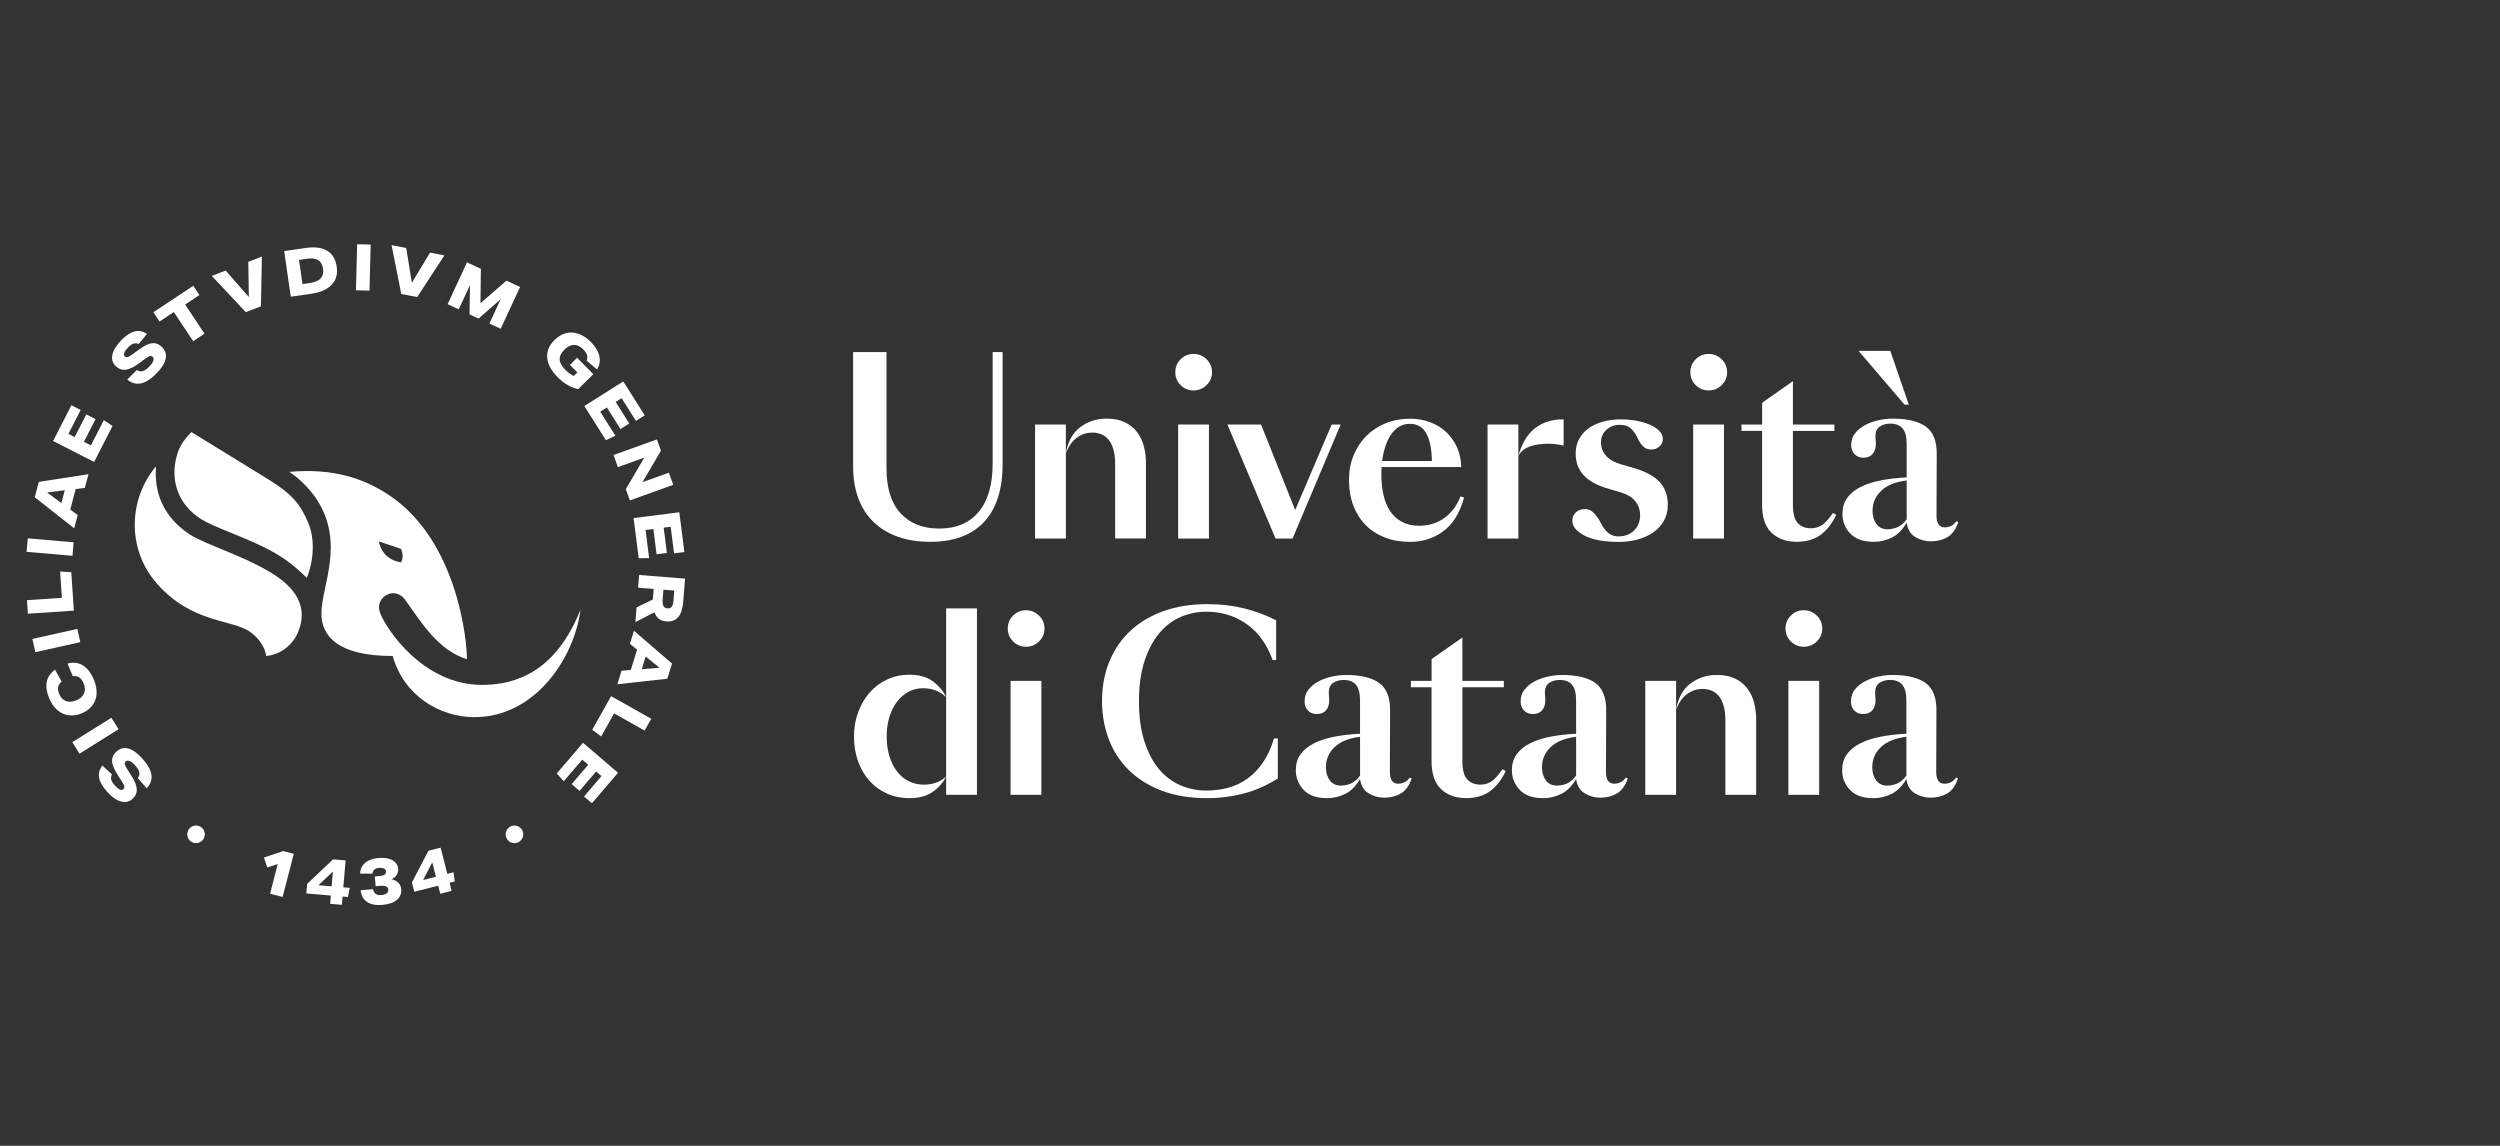 <?xml version="1.0" encoding="utf-8"?>
<!-- Generator: Adobe Illustrator 25.0.1, SVG Export Plug-In . SVG Version: 6.00 Build 0)  -->
<svg version="1.1" id="Livello_1" xmlns="http://www.w3.org/2000/svg" xmlns:xlink="http://www.w3.org/1999/xlink" x="0px" y="0px"
	 viewBox="125 20 1200 550" style="enable-background:new 0 0 1200 592;" xml:space="preserve">
<rect x="125" y="20" width="1200" height="550" style="fill:#333333;stroke:none;opacity:1;fill-opacity:1"/>
<defs>
<style>
*{fill:#fff;}
</style>
</defs>
<g>
	<path d="M356.32,348.75c-28.33,0-46.1-27.05-48.89-34.58c-1.3-3.51-0.06-6.52,2.68-8.33c0.67-0.44,1.38-0.75,2.11-0.92
		c2.69-0.65,5.48,0.51,7.19,2.91c8.21,11.48,15.84,24.16,29.7,28.61c0.18-8.25-4.37-56.7-37.2-78.67
		c-12.16-8.14-27.03-13.16-48.03-11.27c4.63,3.09,9.74,7.84,13.46,13.7c13.2,20.8,1.94,41.18,1.94,54.29
		c0,10.55,7.49,20.39,34.22,20.39c5.37,19.12,22.54,29.34,39.34,29.34c28.95,0,47.81-28.25,50.79-51.52
		C396.19,331.12,383.11,348.75,356.32,348.75z M317.57,283.5c1.02,3.17,0.83,4.29,0.05,6.36c0.04,0.18-9.05-0.64-10.76-9.99
		L317.57,283.5z"/>
	<path d="M254.27,250.39l-37.34-22.98c0,0-4.93,4.29-6.77,10.28c-4.36,14.14,1.56,26.48,13.65,32.78
		c9.39,4.89,27.38,10.16,39.24,18.92c4.18,3.08,7.74,6.53,9.2,8c3.86-9.55,3.57-19.72,0.72-26.42
		C269.32,262.36,265.43,257.32,254.27,250.39z"/>
	<path d="M255.33,295.04c-14.07-8.58-31.89-13.67-39.39-18.6c-11.94-7.85-17.16-19.41-16.05-32.58
		c-12.98,15.3-14.33,39.4,0.35,56.17c17.2,19.65,36.72,16.98,45.32,23.64c6.97,5.4,7.16,11.2,7.16,11.2
		c7.1-0.57,12.83-5.54,15.26-11.22C273.25,311.34,266.79,302.02,255.33,295.04z"/>
</g>
<g>
	<g>
		<path d="M254.63,448.98l3.68-14.24l-5,1.65l-1.64-4.78l9.28-3.1l5.07,1.31l-5.36,20.72L254.63,448.98z"/>
		<path d="M283.47,453.84l0.34-3.98l-11.79-1l0.39-4.6l12.47-11.78l6.02,0.51l-1.1,12.93l3.09,0.26l-0.9,4.37l-2.56-0.22l-0.34,3.98
			L283.47,453.84z M284.78,438.35l-6.93,6.56l6.33,0.54L284.78,438.35z"/>
		<path d="M305.31,445.34l-0.38-4.66l2.38-0.19c2.08-0.17,3.07-0.9,2.96-2.2c-0.05-0.62-0.37-1.08-0.95-1.38
			c-0.58-0.3-1.38-0.42-2.39-0.33c-0.95,0.08-1.67,0.33-2.18,0.77c-0.5,0.43-0.84,1.11-1.02,2.01l-5.88-0.05
			c0.05-1.43,0.43-2.68,1.14-3.74c0.71-1.06,1.73-1.91,3.04-2.55c1.32-0.63,2.9-1.03,4.75-1.18c1.79-0.15,3.37-0.04,4.73,0.32
			c1.36,0.36,2.45,0.95,3.25,1.79s1.25,1.86,1.35,3.08c0.09,1.07-0.14,2.04-0.68,2.92s-1.37,1.56-2.49,2.07
			c1.44,0.34,2.55,0.92,3.33,1.75c0.78,0.83,1.22,1.87,1.32,3.12c0.17,2.1-0.55,3.8-2.15,5.12c-1.6,1.31-3.94,2.09-7.01,2.34
			c-3.11,0.25-5.54-0.24-7.3-1.46c-1.76-1.23-2.76-3.09-3-5.6l5.93-0.48c0.39,2.06,1.7,3,3.93,2.82c1.17-0.09,2.05-0.36,2.62-0.8
			s0.83-1.04,0.77-1.8c-0.11-1.42-1.39-2.03-3.82-1.84L305.31,445.34z"/>
		<path d="M336.32,449l-0.98-3.87l-11.47,2.91l-1.14-4.47l7.93-15.21l5.85-1.49l3.19,12.58l3-0.76l0.58,4.42l-2.49,0.63l0.98,3.87
			L336.32,449z M332.49,433.93l-4.4,8.47l6.15-1.56L332.49,433.93z"/>
	</g>
	<g>
		<g>
			<g>
				<path d="M178.74,391.74c-0.42,0.84-0.53,1.65-0.35,2.45c0.19,0.8,0.7,1.67,1.53,2.61c0.94,1.07,1.77,1.78,2.48,2.13
					c0.72,0.35,1.3,0.32,1.75-0.07c0.42-0.37,0.6-0.79,0.54-1.26c-0.06-0.47-0.39-1.2-1-2.17l-2.56-4.1
					c-1.55-2.46-2.34-4.52-2.36-6.19s0.7-3.15,2.15-4.42c1.75-1.54,3.7-2,5.84-1.38c2.14,0.62,4.42,2.32,6.85,5.08
					c2.42,2.76,3.78,5.3,4.08,7.61c0.3,2.31-0.46,4.42-2.27,6.34l-4.29-4.89c0.66-0.85,0.9-1.75,0.73-2.7
					c-0.17-0.95-0.78-2.02-1.83-3.21c-0.98-1.12-1.88-1.86-2.69-2.22c-0.81-0.36-1.47-0.32-1.98,0.13c-0.39,0.34-0.54,0.77-0.47,1.3
					c0.08,0.52,0.41,1.25,1.01,2.18l2.15,3.34c1.66,2.58,2.53,4.77,2.6,6.58c0.07,1.8-0.64,3.36-2.13,4.67
					c-1.6,1.4-3.49,1.77-5.67,1.1c-2.18-0.67-4.4-2.29-6.66-4.87c-2.1-2.39-3.31-4.6-3.64-6.64c-0.33-2.03,0.21-3.93,1.61-5.68
					L178.74,391.74z"/>
				<path d="M181.91,370.03l-18.75,11.73l-3.45-5.51l18.75-11.73L181.91,370.03z"/>
				<path d="M157.43,338.54c2.67-0.79,5.11-0.51,7.31,0.83c2.21,1.35,3.98,3.63,5.31,6.86c0.99,2.4,1.43,4.66,1.31,6.76
					c-0.11,2.1-0.78,3.97-2.01,5.6c-1.22,1.63-2.95,2.91-5.19,3.83c-2.12,0.87-4.18,1.18-6.19,0.91c-2.01-0.27-3.82-1.1-5.45-2.49
					c-1.62-1.4-2.95-3.32-3.96-5.79c-1.22-2.96-1.59-5.57-1.12-7.83c0.47-2.26,1.8-4.19,3.98-5.78l3.17,5.73
					c-0.94,0.81-1.5,1.68-1.68,2.62c-0.18,0.93-0.02,2.03,0.5,3.29c0.72,1.74,1.8,2.88,3.24,3.42c1.44,0.54,3.09,0.43,4.94-0.33
					c1.87-0.77,3.12-1.86,3.74-3.27c0.63-1.41,0.57-3.01-0.17-4.8c-0.57-1.39-1.29-2.38-2.14-2.95c-0.85-0.57-1.88-0.76-3.09-0.55
					L157.43,338.54z"/>
				<path d="M163.55,328.22l-21.58,4.82l-1.42-6.35l21.58-4.82L163.55,328.22z"/>
				<path d="M160.45,313.1l-22.07,1.47l-0.43-6.49l16.75-1.11l-0.84-12.64l5.36,0.33L160.45,313.1z"/>
				<path d="M159.8,286.78l-22.03-1.89l0.55-6.48l22.03,1.89L159.8,286.78z"/>
				<path d="M165.73,254.17l-4.41,0.57l-2.59,9.86l3.57,2.63l-1.68,6.38l-18.94-14.94l1.94-7.37l23.84-3.69L165.73,254.17z
					 M147.6,256.38l6.86,5.1l1.62-6.17L147.6,256.38z"/>
				<path d="M170.17,241.75l-19.68-10.08l8.78-17.15l4.44,2.27l-5.87,11.47l3,1.54l5.58-10.89l4.44,2.27l-5.58,10.89l3.36,1.72
					l6.21-12.13l4.16,2.83L170.17,241.75z"/>
				<path d="M191.6,185.11c-0.86-0.37-1.68-0.43-2.46-0.19c-0.78,0.24-1.62,0.81-2.51,1.7c-1.01,1.01-1.66,1.88-1.96,2.62
					c-0.3,0.74-0.24,1.32,0.19,1.74c0.39,0.39,0.82,0.55,1.29,0.46c0.47-0.09,1.17-0.47,2.1-1.14l3.92-2.82
					c2.35-1.71,4.36-2.63,6.02-2.76c1.66-0.13,3.18,0.49,4.56,1.86c1.65,1.65,2.23,3.56,1.75,5.74c-0.48,2.18-2.02,4.56-4.62,7.16
					c-2.6,2.6-5.04,4.12-7.33,4.57c-2.29,0.44-4.44-0.17-6.47-1.85l4.6-4.6c0.89,0.6,1.8,0.78,2.74,0.55s1.96-0.91,3.09-2.04
					c1.05-1.05,1.73-1.99,2.04-2.83c0.31-0.83,0.22-1.49-0.26-1.97c-0.36-0.37-0.81-0.49-1.32-0.38c-0.52,0.11-1.22,0.49-2.11,1.15
					l-3.2,2.37c-2.47,1.83-4.6,2.83-6.4,3.02c-1.8,0.19-3.4-0.42-4.8-1.82c-1.5-1.5-1.99-3.36-1.47-5.58c0.53-2.22,2-4.54,4.42-6.96
					c2.25-2.25,4.38-3.6,6.38-4.06c2.01-0.46,3.93-0.05,5.77,1.24L191.6,185.11z"/>
				<path d="M217.72,183.76l-9.28-13.99l-6.86,4.55l-2.95-4.44l19.15-12.71l2.95,4.44l-6.86,4.55l9.28,13.99L217.72,183.76z"/>
				<path d="M242.99,169.83l-16.36-17.39l6.68-2.57l11.14,12.7l-0.27-16.89l6.53-2.52l-0.46,23.88L242.99,169.83z"/>
				<path d="M264.57,162.41l-3.16-21.89l10.3-1.49c4.37-0.63,7.82-0.19,10.35,1.34c2.53,1.52,4.05,4.08,4.57,7.68
					c0.5,3.49-0.29,6.36-2.39,8.61s-5.32,3.68-9.67,4.31L264.57,162.41z M273.97,155.8c4.62-0.67,6.65-2.94,6.09-6.82
					c-0.55-3.84-3.05-5.44-7.48-4.8l-4.05,0.58l1.67,11.59L273.97,155.8z"/>
				<path d="M295.85,159.34l0.58-22.11l6.5,0.17l-0.58,22.11L295.85,159.34z"/>
				<path d="M317.61,161.11l-4.65-23.42l7.03,1.36l2.71,16.68l8.73-14.47l6.87,1.33l-13.05,20L317.61,161.11z"/>
				<path d="M359.91,175.31l5.42-11.69l-10.62,9.28l-4.33-2.01l0.2-14.04l-5.39,11.63l-5.34-2.48l9.3-20.06l6.66,3.09l-0.18,16.51
					l12.46-10.82l6.55,3.04l-9.3,20.06L359.91,175.31z"/>
				<path d="M402.14,198.79l-3.59-3.64l3.46-3.42l7.79,7.89l-7.25,7.16c-1.75-0.36-3.47-1.03-5.15-2.01
					c-1.68-0.98-3.25-2.21-4.72-3.7c-3.08-3.11-4.75-6.23-5.01-9.35c-0.27-3.12,0.9-5.96,3.5-8.53c1.69-1.67,3.52-2.76,5.5-3.27
					c1.97-0.51,3.99-0.41,6.05,0.31c2.06,0.72,4.05,2.05,5.97,3.99c2.16,2.19,3.49,4.42,3.99,6.68c0.5,2.27,0.14,4.4-1.07,6.41
					l-5.03-4.17c0.41-0.93,0.49-1.83,0.22-2.68c-0.27-0.86-0.88-1.78-1.86-2.76c-1.44-1.46-2.92-2.17-4.46-2.15
					c-1.53,0.02-3.05,0.77-4.55,2.25c-1.57,1.55-2.33,3.12-2.28,4.69c0.05,1.58,0.92,3.23,2.62,4.94c1.36,1.38,2.75,2.39,4.16,3.03
					L402.14,198.79z"/>
				<path d="M405.48,214.89l18.7-11.81l10.29,16.29l-4.22,2.66l-6.88-10.9l-2.85,1.8l6.53,10.34l-4.22,2.66l-6.53-10.34l-3.2,2.02
					l7.28,11.52l-4.55,2.14L405.48,214.89z"/>
				<path d="M425.39,254.77l8.86-15.1l-12.65,4.55l-2.1-5.83l20.81-7.48l1.95,5.42l-8.86,15.1l12.65-4.55l2.1,5.83l-20.81,7.48
					L425.39,254.77z"/>
				<path d="M429.13,268.68l21.94-2.79l2.43,19.11l-4.95,0.63l-1.63-12.78l-3.35,0.43l1.54,12.14l-4.95,0.63l-1.54-12.14l-3.75,0.48
					l1.72,13.52l-5.02,0.02L429.13,268.68z"/>
				<path d="M430.54,311.57l7.82-3.82l0.4-5.06l-7.47-0.59l0.48-6.11l22.05,1.75l-0.89,11.27c-0.52,6.57-3.22,9.66-8.1,9.27
					c-1.46-0.11-2.66-0.53-3.58-1.25c-0.93-0.72-1.64-1.76-2.13-3.12l-9.13,4.72L430.54,311.57z M443.08,307.8
					c-0.11,1.4,0.01,2.44,0.38,3.11c0.36,0.67,1.01,1.04,1.93,1.12c0.91,0.07,1.58-0.18,2.03-0.76c0.45-0.57,0.73-1.57,0.84-2.99
					l0.38-4.82l-5.19-0.41L443.08,307.8z"/>
				<path d="M423.35,341.96l4.43-0.38l3.02-9.73l-3.45-2.79l1.95-6.3l18.27,15.75l-2.26,7.28l-23.98,2.65L423.35,341.96z
					 M441.56,340.53l-6.63-5.4l-1.89,6.09L441.56,340.53z"/>
				<path d="M418.32,354.17l19.28,10.83l-3.19,5.67l-14.64-8.22l-6.2,11.04l-4.31-3.2L418.32,354.17z"/>
				<path d="M404.85,376.54l16.8,14.39l-12.53,14.63l-3.79-3.24l8.38-9.79l-2.57-2.2l-7.96,9.29l-3.79-3.24l7.96-9.29l-2.87-2.46
					l-8.87,10.35l-3.39-3.71L404.85,376.54z"/>
			</g>
			<path d="M201.99,393.93"/>
			<path d="M388.98,393.93"/>
		</g>
	</g>
	<circle cx="219.09" cy="420.48" r="4.22"/>
	<circle cx="371.94" cy="420.48" r="4.22"/>
</g>
<g>
	<g>
		<path d="M550.52,188.99v55.84c0,9.48,2.26,16.66,6.77,21.55c4.51,4.89,10.67,7.33,18.48,7.33c8.26,0,14.61-2.69,19.05-8.07
			c4.44-5.38,6.65-13.08,6.65-23.09v-53.56h4.78v53.56c0,12.36-2.98,21.7-8.93,28.03c-5.95,6.33-14.58,9.5-25.87,9.5
			c-5.69,0-10.8-0.8-15.35-2.39c-4.55-1.59-8.43-3.92-11.66-6.99c-3.22-3.07-5.68-6.86-7.39-11.37c-1.71-4.51-2.56-9.68-2.56-15.52
			v-54.81H550.52z"/>
		<path d="M636.61,278.48h-14.78v-54.7h14.78V278.48z M636.61,237.54c0.98-5.61,3.3-9.78,6.94-12.51c3.64-2.73,7.81-4.09,12.51-4.09
			c3.49,0,6.43,0.57,8.81,1.71c2.39,1.14,4.34,2.69,5.86,4.66c1.52,1.97,2.62,4.25,3.3,6.82c0.68,2.58,1.02,5.31,1.02,8.19v36.16
			h-14.78v-35.82c0-2.73-0.28-5.06-0.85-6.99c-0.57-1.93-1.35-3.49-2.33-4.66c-0.99-1.17-2.14-2.03-3.47-2.56
			c-1.33-0.53-2.75-0.8-4.27-0.8c-2.73,0-5.19,0.8-7.39,2.39C639.75,231.63,637.97,234.13,636.61,237.54z"/>
		<path d="M689.14,198.65c0-2.43,0.85-4.49,2.56-6.2c1.71-1.71,3.77-2.56,6.2-2.56c2.43,0,4.51,0.85,6.26,2.56
			c1.74,1.7,2.62,3.77,2.62,6.2c0,2.43-0.87,4.49-2.62,6.2c-1.74,1.7-3.83,2.56-6.26,2.56c-2.43,0-4.49-0.85-6.2-2.56
			C690,203.14,689.14,201.08,689.14,198.65z M690.51,223.78h14.78v54.7h-14.78V223.78z"/>
		<path d="M768.52,223.78l-23.08,54.7h-8.19l-23.09-54.7h16.15l16.38,41.05l17.51-41.05H768.52z"/>
		<path d="M788.19,244.14c-0.08,0.68-0.11,1.36-0.11,2.05v1.82c0,3.49,0.34,6.71,1.02,9.67c0.68,2.96,1.74,5.52,3.18,7.68
			c1.44,2.16,3.31,3.87,5.63,5.12c2.31,1.25,5.06,1.88,8.25,1.88c1.82,0,3.68-0.23,5.57-0.68c1.89-0.45,3.73-1.23,5.51-2.33
			s3.43-2.56,4.95-4.38c1.52-1.82,2.8-4.06,3.87-6.71l1.71,0.57c-2.05,7.36-5.36,12.74-9.95,16.15c-4.59,3.41-9.95,5.12-16.09,5.12
			c-4.4,0-8.4-0.7-12-2.1c-3.6-1.4-6.67-3.39-9.21-5.97c-2.54-2.58-4.51-5.69-5.91-9.32c-1.4-3.64-2.1-7.73-2.1-12.28
			c0-4.32,0.74-8.28,2.22-11.88c1.48-3.6,3.53-6.71,6.14-9.32c2.62-2.62,5.7-4.64,9.27-6.08c3.56-1.44,7.47-2.16,11.71-2.16
			c3.41,0,6.6,0.55,9.55,1.65c2.96,1.1,5.53,2.67,7.73,4.72c2.2,2.05,3.94,4.49,5.23,7.33c1.29,2.84,1.97,6.01,2.05,9.5H788.19z
			 M801.72,223.44c-1.97,0-3.72,0.47-5.23,1.42c-1.52,0.95-2.82,2.26-3.92,3.92c-1.1,1.67-1.99,3.58-2.67,5.74
			c-0.68,2.16-1.18,4.42-1.48,6.77h23.88c-0.08-5.76-0.97-10.18-2.67-13.25C807.92,224.98,805.29,223.44,801.72,223.44z"/>
		<path d="M853.81,278.48h-14.78v-54.7h14.78v15.13c0.68-2.58,1.61-4.95,2.79-7.11c1.17-2.16,2.63-4.02,4.38-5.57
			c1.74-1.55,3.81-2.77,6.2-3.64c2.39-0.87,5.17-1.31,8.36-1.31v12.62c-1.29-0.3-2.52-0.53-3.69-0.68c-1.18-0.15-2.41-0.23-3.7-0.23
			c-1.52,0-3.01,0.1-4.49,0.28c-1.48,0.19-2.86,0.51-4.15,0.97c-1.29,0.46-2.43,1.06-3.41,1.82c-0.99,0.76-1.74,1.71-2.28,2.84
			V278.48z"/>
		<path d="M885.65,264.38c1.44,0,2.63,0.38,3.58,1.14c0.95,0.76,1.78,1.67,2.5,2.73c0.72,1.06,1.36,2.16,1.93,3.3
			c0.57,1.14,1.23,2.12,1.99,2.96c1.67,1.97,3.71,2.96,6.14,2.96c3.18,0,5.72-0.97,7.62-2.9c1.9-1.93,2.84-4.34,2.84-7.22
			c0-2.65-0.8-4.95-2.39-6.88c-1.59-1.93-4.06-3.35-7.39-4.27l-5-1.48c-3.18-0.91-5.82-1.97-7.9-3.18
			c-2.09-1.21-3.74-2.56-4.95-4.04c-1.21-1.48-2.07-3.03-2.56-4.66c-0.49-1.63-0.74-3.32-0.74-5.06c0-2.73,0.57-5.12,1.7-7.16
			c1.14-2.05,2.67-3.75,4.61-5.12c1.93-1.36,4.23-2.41,6.88-3.13c2.65-0.72,5.53-1.08,8.64-1.08c2.35,0,4.72,0.21,7.11,0.63
			c2.39,0.42,4.53,1.02,6.42,1.82c1.89,0.8,3.45,1.78,4.66,2.96c1.21,1.18,1.82,2.52,1.82,4.04c0,1.36-0.53,2.54-1.59,3.53
			c-1.06,0.99-2.31,1.48-3.75,1.48c-1.44,0-2.58-0.3-3.41-0.91c-0.84-0.61-1.54-1.36-2.1-2.27c-0.57-0.91-1.08-1.86-1.54-2.84
			c-0.45-0.98-1.02-1.89-1.71-2.73c-0.83-1.06-1.74-1.84-2.73-2.33c-0.99-0.49-2.31-0.74-3.98-0.74c-2.5,0-4.61,0.8-6.31,2.39
			c-1.71,1.59-2.56,3.6-2.56,6.03c0,2.35,0.76,4.44,2.27,6.26c1.52,1.82,4.02,3.26,7.51,4.32l4.78,1.36
			c6.29,1.74,10.78,4.06,13.47,6.94c2.69,2.88,4.04,6.56,4.04,11.03c0,2.96-0.64,5.55-1.93,7.79c-1.29,2.24-3.01,4.09-5.17,5.57
			c-2.16,1.48-4.65,2.6-7.45,3.35c-2.81,0.76-5.72,1.14-8.76,1.14c-7.35,0-12.95-1.02-16.77-3.07c-3.83-2.05-5.74-4.4-5.74-7.05
			c0-1.67,0.55-3.01,1.65-4.04C882.48,264.89,883.9,264.38,885.65,264.38z"/>
		<path d="M936.37,198.65c0-2.43,0.85-4.49,2.56-6.2c1.7-1.71,3.77-2.56,6.2-2.56c2.43,0,4.51,0.85,6.26,2.56
			c1.74,1.7,2.62,3.77,2.62,6.2c0,2.43-0.87,4.49-2.62,6.2c-1.74,1.7-3.83,2.56-6.26,2.56c-2.43,0-4.49-0.85-6.2-2.56
			C937.22,203.14,936.37,201.08,936.37,198.65z M937.73,223.78h14.78v54.7h-14.78V223.78z"/>
		<path d="M960.93,223.78h9.89v-10.46l14.78-10.35v20.81h19.9v3.07h-19.9v35.59c0,4.09,0.78,6.98,2.33,8.64
			c1.55,1.67,3.65,2.5,6.31,2.5c2.2,0,4.08-0.59,5.63-1.76c1.55-1.17,3.2-3.05,4.95-5.63l1.59,0.91c-1.97,4.17-4.47,7.37-7.51,9.61
			c-3.03,2.24-6.86,3.35-11.49,3.35c-4.93,0-8.93-1.42-12-4.27c-3.07-2.84-4.61-7.37-4.61-13.59v-35.37h-9.89V223.78z"/>
		<path d="M1054.52,267.45c0,3.79,1.33,5.69,3.98,5.69c0.98,0,1.95-0.21,2.9-0.63c0.95-0.42,1.84-1.19,2.67-2.33l0.91,0.45
			c-1.21,3.49-2.96,5.9-5.23,7.22c-2.28,1.32-4.93,1.99-7.96,1.99c-2.73,0-5.23-0.7-7.51-2.1s-3.64-3.69-4.09-6.88
			c-1.97,3.41-4.34,5.8-7.11,7.17c-2.77,1.36-5.67,2.05-8.7,2.05c-5,0-8.76-1.33-11.26-3.98c-2.5-2.65-3.75-5.8-3.75-9.44
			c0-2.96,0.74-5.48,2.22-7.56c1.48-2.08,3.56-3.83,6.26-5.23c2.69-1.4,5.93-2.48,9.72-3.24c3.79-0.76,8-1.25,12.62-1.48v-15.92
			c0-3.56-0.66-6.1-1.99-7.62c-1.33-1.52-3.28-2.28-5.86-2.28c-1.97,0-3.66,0.48-5.06,1.42c-1.4,0.95-2.1,2.52-2.1,4.72
			c0,0.45,0.04,0.97,0.11,1.54c0.08,0.57,0.11,1.27,0.11,2.1c0,1.97-0.51,3.57-1.54,4.78c-1.02,1.21-2.52,1.82-4.49,1.82
			c-1.67,0-3.05-0.55-4.15-1.65c-1.1-1.1-1.65-2.6-1.65-4.49c0-2.2,0.64-4.09,1.93-5.69c1.29-1.59,2.92-2.9,4.89-3.92
			c1.97-1.02,4.11-1.78,6.43-2.27c2.31-0.49,4.49-0.74,6.54-0.74c7.2,0,12.57,1.29,16.09,3.87c3.53,2.58,5.25,7.01,5.18,13.31
			L1054.52,267.45z M1017.11,188.42h15.24l8.87,25.81h-2.05L1017.11,188.42z M1023.82,265.18c0,2.58,0.63,4.7,1.88,6.37
			c1.25,1.67,3.01,2.5,5.29,2.5c1.51,0,3.05-0.3,4.61-0.91c1.55-0.61,3.09-1.89,4.61-3.87v-18.65c-5.46,0.68-9.55,2.35-12.28,5
			C1025.18,258.28,1023.82,261.46,1023.82,265.18z"/>
	</g>
	<g>
		<path d="M579.15,354.56c-1.74-1.51-3.51-2.6-5.29-3.24c-1.78-0.64-3.7-0.97-5.74-0.97c-2.58,0-4.93,0.57-7.05,1.71
			s-3.96,2.73-5.52,4.78c-1.55,2.05-2.77,4.49-3.64,7.33c-0.87,2.84-1.31,5.97-1.31,9.38c0,3.41,0.44,6.54,1.31,9.38
			c0.87,2.84,2.08,5.29,3.64,7.33c1.55,2.05,3.43,3.62,5.63,4.72c2.2,1.1,4.62,1.65,7.28,1.65c1.82,0,3.62-0.26,5.4-0.8
			c1.78-0.53,3.54-1.55,5.29-3.07c-1.52,2.96-3.69,5.42-6.54,7.39c-2.84,1.97-6.54,2.96-11.09,2.96c-3.87,0-7.43-0.72-10.69-2.16
			c-3.26-1.44-6.07-3.47-8.42-6.08c-2.35-2.62-4.19-5.74-5.51-9.38c-1.33-3.64-1.99-7.62-1.99-11.94c0-4.17,0.66-8.05,1.99-11.65
			c1.32-3.6,3.16-6.75,5.51-9.44c2.35-2.69,5.16-4.79,8.42-6.31c3.26-1.52,6.82-2.28,10.69-2.28c4.55,0,8.22,1.01,11.03,3.01
			C575.36,348.89,577.56,351.45,579.15,354.56z M579.15,401.52v-89.5h14.79v89.5H579.15z"/>
		<path d="M608.72,321.69c0-2.43,0.85-4.49,2.56-6.2c1.7-1.71,3.77-2.56,6.2-2.56c2.43,0,4.51,0.85,6.26,2.56
			c1.74,1.7,2.62,3.77,2.62,6.2c0,2.43-0.87,4.49-2.62,6.2c-1.74,1.7-3.83,2.56-6.26,2.56c-2.43,0-4.49-0.85-6.2-2.56
			C609.57,326.18,608.72,324.12,608.72,321.69z M610.08,346.82h14.78v54.7h-14.78V346.82z"/>
	</g>
	<g>
		<path d="M738.36,393.68c-5.46,3.41-11.01,5.84-16.66,7.28c-5.65,1.44-11.39,2.16-17.23,2.16c-8.42,0-15.79-1.23-22.12-3.7
			c-6.33-2.46-11.6-5.82-15.81-10.06c-4.21-4.24-7.35-9.19-9.44-14.84c-2.09-5.65-3.13-11.62-3.13-17.91
			c0-7.05,1.19-13.46,3.58-19.22c2.39-5.76,5.78-10.67,10.18-14.73c4.4-4.05,9.7-7.18,15.92-9.38c6.22-2.2,13.15-3.3,20.81-3.3
			c6.14,0,11.9,0.64,17.28,1.93c5.38,1.29,10.65,3.22,15.81,5.8v19.11h-1.71c-2.66-7.51-6.79-13.25-12.39-17.23
			c-5.61-3.98-12.09-5.97-19.45-5.97c-4.25,0-8.32,0.84-12.23,2.5c-3.91,1.67-7.33,4.27-10.29,7.79c-2.96,3.53-5.33,8-7.11,13.42
			c-1.78,5.42-2.67,11.85-2.67,19.28c0,7.43,0.87,13.86,2.62,19.27c1.74,5.42,4.09,9.88,7.05,13.36c2.96,3.49,6.39,6.07,10.29,7.73
			c3.9,1.67,8.02,2.5,12.34,2.5c3.71,0,7.24-0.46,10.58-1.36c3.34-0.91,6.41-2.37,9.21-4.38c2.8-2.01,5.29-4.61,7.45-7.79
			s3.92-7.01,5.29-11.49h1.82V393.68z"/>
		<path d="M792.14,390.49c0,3.79,1.32,5.69,3.98,5.69c0.98,0,1.95-0.21,2.9-0.63c0.95-0.42,1.84-1.19,2.67-2.33l0.91,0.45
			c-1.21,3.49-2.96,5.9-5.23,7.22c-2.27,1.32-4.93,1.99-7.96,1.99c-2.73,0-5.23-0.7-7.51-2.1c-2.28-1.4-3.64-3.69-4.09-6.88
			c-1.97,3.41-4.34,5.8-7.11,7.17c-2.77,1.36-5.67,2.05-8.7,2.05c-5,0-8.76-1.33-11.26-3.98c-2.5-2.65-3.75-5.8-3.75-9.44
			c0-2.96,0.74-5.48,2.22-7.56c1.48-2.09,3.56-3.83,6.26-5.23c2.69-1.4,5.93-2.48,9.72-3.24c3.79-0.76,8-1.25,12.62-1.48v-15.92
			c0-3.56-0.67-6.1-1.99-7.62c-1.33-1.52-3.28-2.28-5.86-2.28c-1.97,0-3.66,0.48-5.06,1.42c-1.4,0.95-2.1,2.52-2.1,4.72
			c0,0.45,0.04,0.97,0.11,1.54c0.07,0.57,0.11,1.27,0.11,2.1c0,1.97-0.51,3.57-1.53,4.78c-1.02,1.21-2.52,1.82-4.49,1.82
			c-1.67,0-3.05-0.55-4.15-1.65c-1.1-1.1-1.65-2.6-1.65-4.49c0-2.2,0.64-4.09,1.93-5.69c1.29-1.59,2.92-2.9,4.89-3.92
			c1.97-1.02,4.11-1.78,6.42-2.27c2.31-0.49,4.49-0.74,6.54-0.74c7.2,0,12.57,1.29,16.09,3.87c3.52,2.58,5.25,7.01,5.17,13.31
			L792.14,390.49z M761.44,388.22c0,2.58,0.63,4.7,1.88,6.37c1.25,1.67,3.01,2.5,5.29,2.5c1.52,0,3.05-0.3,4.61-0.91
			c1.55-0.61,3.09-1.89,4.61-3.87v-18.65c-5.46,0.68-9.55,2.35-12.28,5C762.81,381.32,761.44,384.5,761.44,388.22z"/>
		<path d="M802.27,346.82h9.89v-10.46l14.78-10.35v20.81h19.9v3.07h-19.9v35.59c0,4.09,0.78,6.98,2.33,8.64
			c1.55,1.67,3.66,2.5,6.31,2.5c2.2,0,4.07-0.59,5.63-1.76c1.55-1.17,3.2-3.05,4.95-5.63l1.59,0.91c-1.97,4.17-4.48,7.37-7.51,9.61
			c-3.03,2.24-6.86,3.35-11.49,3.35c-4.93,0-8.93-1.42-12-4.27c-3.07-2.84-4.61-7.37-4.61-13.59V349.9h-9.89V346.82z"/>
		<path d="M895.86,390.49c0,3.79,1.33,5.69,3.98,5.69c0.98,0,1.95-0.21,2.9-0.63c0.95-0.42,1.84-1.19,2.67-2.33l0.91,0.45
			c-1.21,3.49-2.96,5.9-5.23,7.22c-2.28,1.32-4.93,1.99-7.96,1.99c-2.73,0-5.23-0.7-7.51-2.1s-3.64-3.69-4.09-6.88
			c-1.97,3.41-4.34,5.8-7.11,7.17c-2.77,1.36-5.67,2.05-8.7,2.05c-5,0-8.76-1.33-11.26-3.98c-2.5-2.65-3.75-5.8-3.75-9.44
			c0-2.96,0.74-5.48,2.22-7.56c1.48-2.09,3.56-3.83,6.26-5.23c2.69-1.4,5.93-2.48,9.72-3.24c3.79-0.76,8-1.25,12.62-1.48v-15.92
			c0-3.56-0.66-6.1-1.99-7.62c-1.33-1.52-3.28-2.28-5.86-2.28c-1.97,0-3.66,0.48-5.06,1.42c-1.4,0.95-2.1,2.52-2.1,4.72
			c0,0.45,0.04,0.97,0.11,1.54c0.08,0.57,0.11,1.27,0.11,2.1c0,1.97-0.51,3.57-1.54,4.78c-1.02,1.21-2.52,1.82-4.49,1.82
			c-1.67,0-3.05-0.55-4.15-1.65c-1.1-1.1-1.65-2.6-1.65-4.49c0-2.2,0.64-4.09,1.93-5.69c1.29-1.59,2.92-2.9,4.89-3.92
			c1.97-1.02,4.11-1.78,6.43-2.27c2.31-0.49,4.49-0.74,6.54-0.74c7.2,0,12.57,1.29,16.09,3.87c3.53,2.58,5.25,7.01,5.18,13.31
			L895.86,390.49z M865.15,388.22c0,2.58,0.63,4.7,1.88,6.37c1.25,1.67,3.01,2.5,5.29,2.5c1.51,0,3.05-0.3,4.61-0.91
			c1.55-0.61,3.09-1.89,4.61-3.87v-18.65c-5.46,0.68-9.55,2.35-12.28,5C866.52,381.32,865.15,384.5,865.15,388.22z"/>
		<path d="M929.52,401.52h-14.78v-54.7h14.78V401.52z M929.52,360.58c0.98-5.61,3.3-9.78,6.94-12.51c3.64-2.73,7.81-4.09,12.51-4.09
			c3.49,0,6.42,0.57,8.81,1.71c2.39,1.14,4.34,2.69,5.86,4.66c1.51,1.97,2.62,4.25,3.3,6.82c0.68,2.58,1.02,5.31,1.02,8.19v36.16
			h-14.78V365.7c0-2.73-0.29-5.06-0.85-6.99c-0.57-1.93-1.35-3.49-2.33-4.66c-0.99-1.17-2.14-2.03-3.47-2.56
			c-1.33-0.53-2.75-0.8-4.26-0.8c-2.73,0-5.19,0.8-7.39,2.39C932.66,354.67,930.88,357.17,929.52,360.58z"/>
		<path d="M982.05,321.69c0-2.43,0.85-4.49,2.56-6.2c1.7-1.71,3.77-2.56,6.2-2.56c2.43,0,4.51,0.85,6.26,2.56
			c1.74,1.7,2.62,3.77,2.62,6.2c0,2.43-0.87,4.49-2.62,6.2c-1.74,1.7-3.83,2.56-6.26,2.56c-2.43,0-4.49-0.85-6.2-2.56
			C982.91,326.18,982.05,324.12,982.05,321.69z M983.42,346.82h14.78v54.7h-14.78V346.82z"/>
		<path d="M1054.38,390.49c0,3.79,1.32,5.69,3.98,5.69c0.98,0,1.95-0.21,2.9-0.63c0.95-0.42,1.84-1.19,2.67-2.33l0.91,0.45
			c-1.21,3.49-2.96,5.9-5.23,7.22c-2.28,1.32-4.93,1.99-7.96,1.99c-2.73,0-5.23-0.7-7.51-2.1c-2.28-1.4-3.64-3.69-4.09-6.88
			c-1.97,3.41-4.34,5.8-7.11,7.17c-2.77,1.36-5.67,2.05-8.7,2.05c-5,0-8.76-1.33-11.26-3.98s-3.75-5.8-3.75-9.44
			c0-2.96,0.74-5.48,2.22-7.56c1.48-2.09,3.56-3.83,6.26-5.23c2.69-1.4,5.93-2.48,9.72-3.24c3.79-0.76,8-1.25,12.62-1.48v-15.92
			c0-3.56-0.67-6.1-1.99-7.62c-1.33-1.52-3.28-2.28-5.86-2.28c-1.97,0-3.66,0.48-5.06,1.42c-1.4,0.95-2.1,2.52-2.1,4.72
			c0,0.45,0.04,0.97,0.11,1.54c0.07,0.57,0.11,1.27,0.11,2.1c0,1.97-0.51,3.57-1.53,4.78c-1.02,1.21-2.52,1.82-4.49,1.82
			c-1.67,0-3.05-0.55-4.15-1.65c-1.1-1.1-1.65-2.6-1.65-4.49c0-2.2,0.64-4.09,1.93-5.69c1.29-1.59,2.92-2.9,4.89-3.92
			c1.97-1.02,4.11-1.78,6.42-2.27c2.31-0.49,4.49-0.74,6.54-0.74c7.2,0,12.57,1.29,16.09,3.87c3.52,2.58,5.25,7.01,5.17,13.31
			L1054.38,390.49z M1023.68,388.22c0,2.58,0.63,4.7,1.88,6.37c1.25,1.67,3.01,2.5,5.29,2.5c1.52,0,3.05-0.3,4.61-0.91
			c1.55-0.61,3.09-1.89,4.61-3.87v-18.65c-5.46,0.68-9.55,2.35-12.28,5C1025.04,381.32,1023.68,384.5,1023.68,388.22z"/>
	</g>
</g>
</svg>
